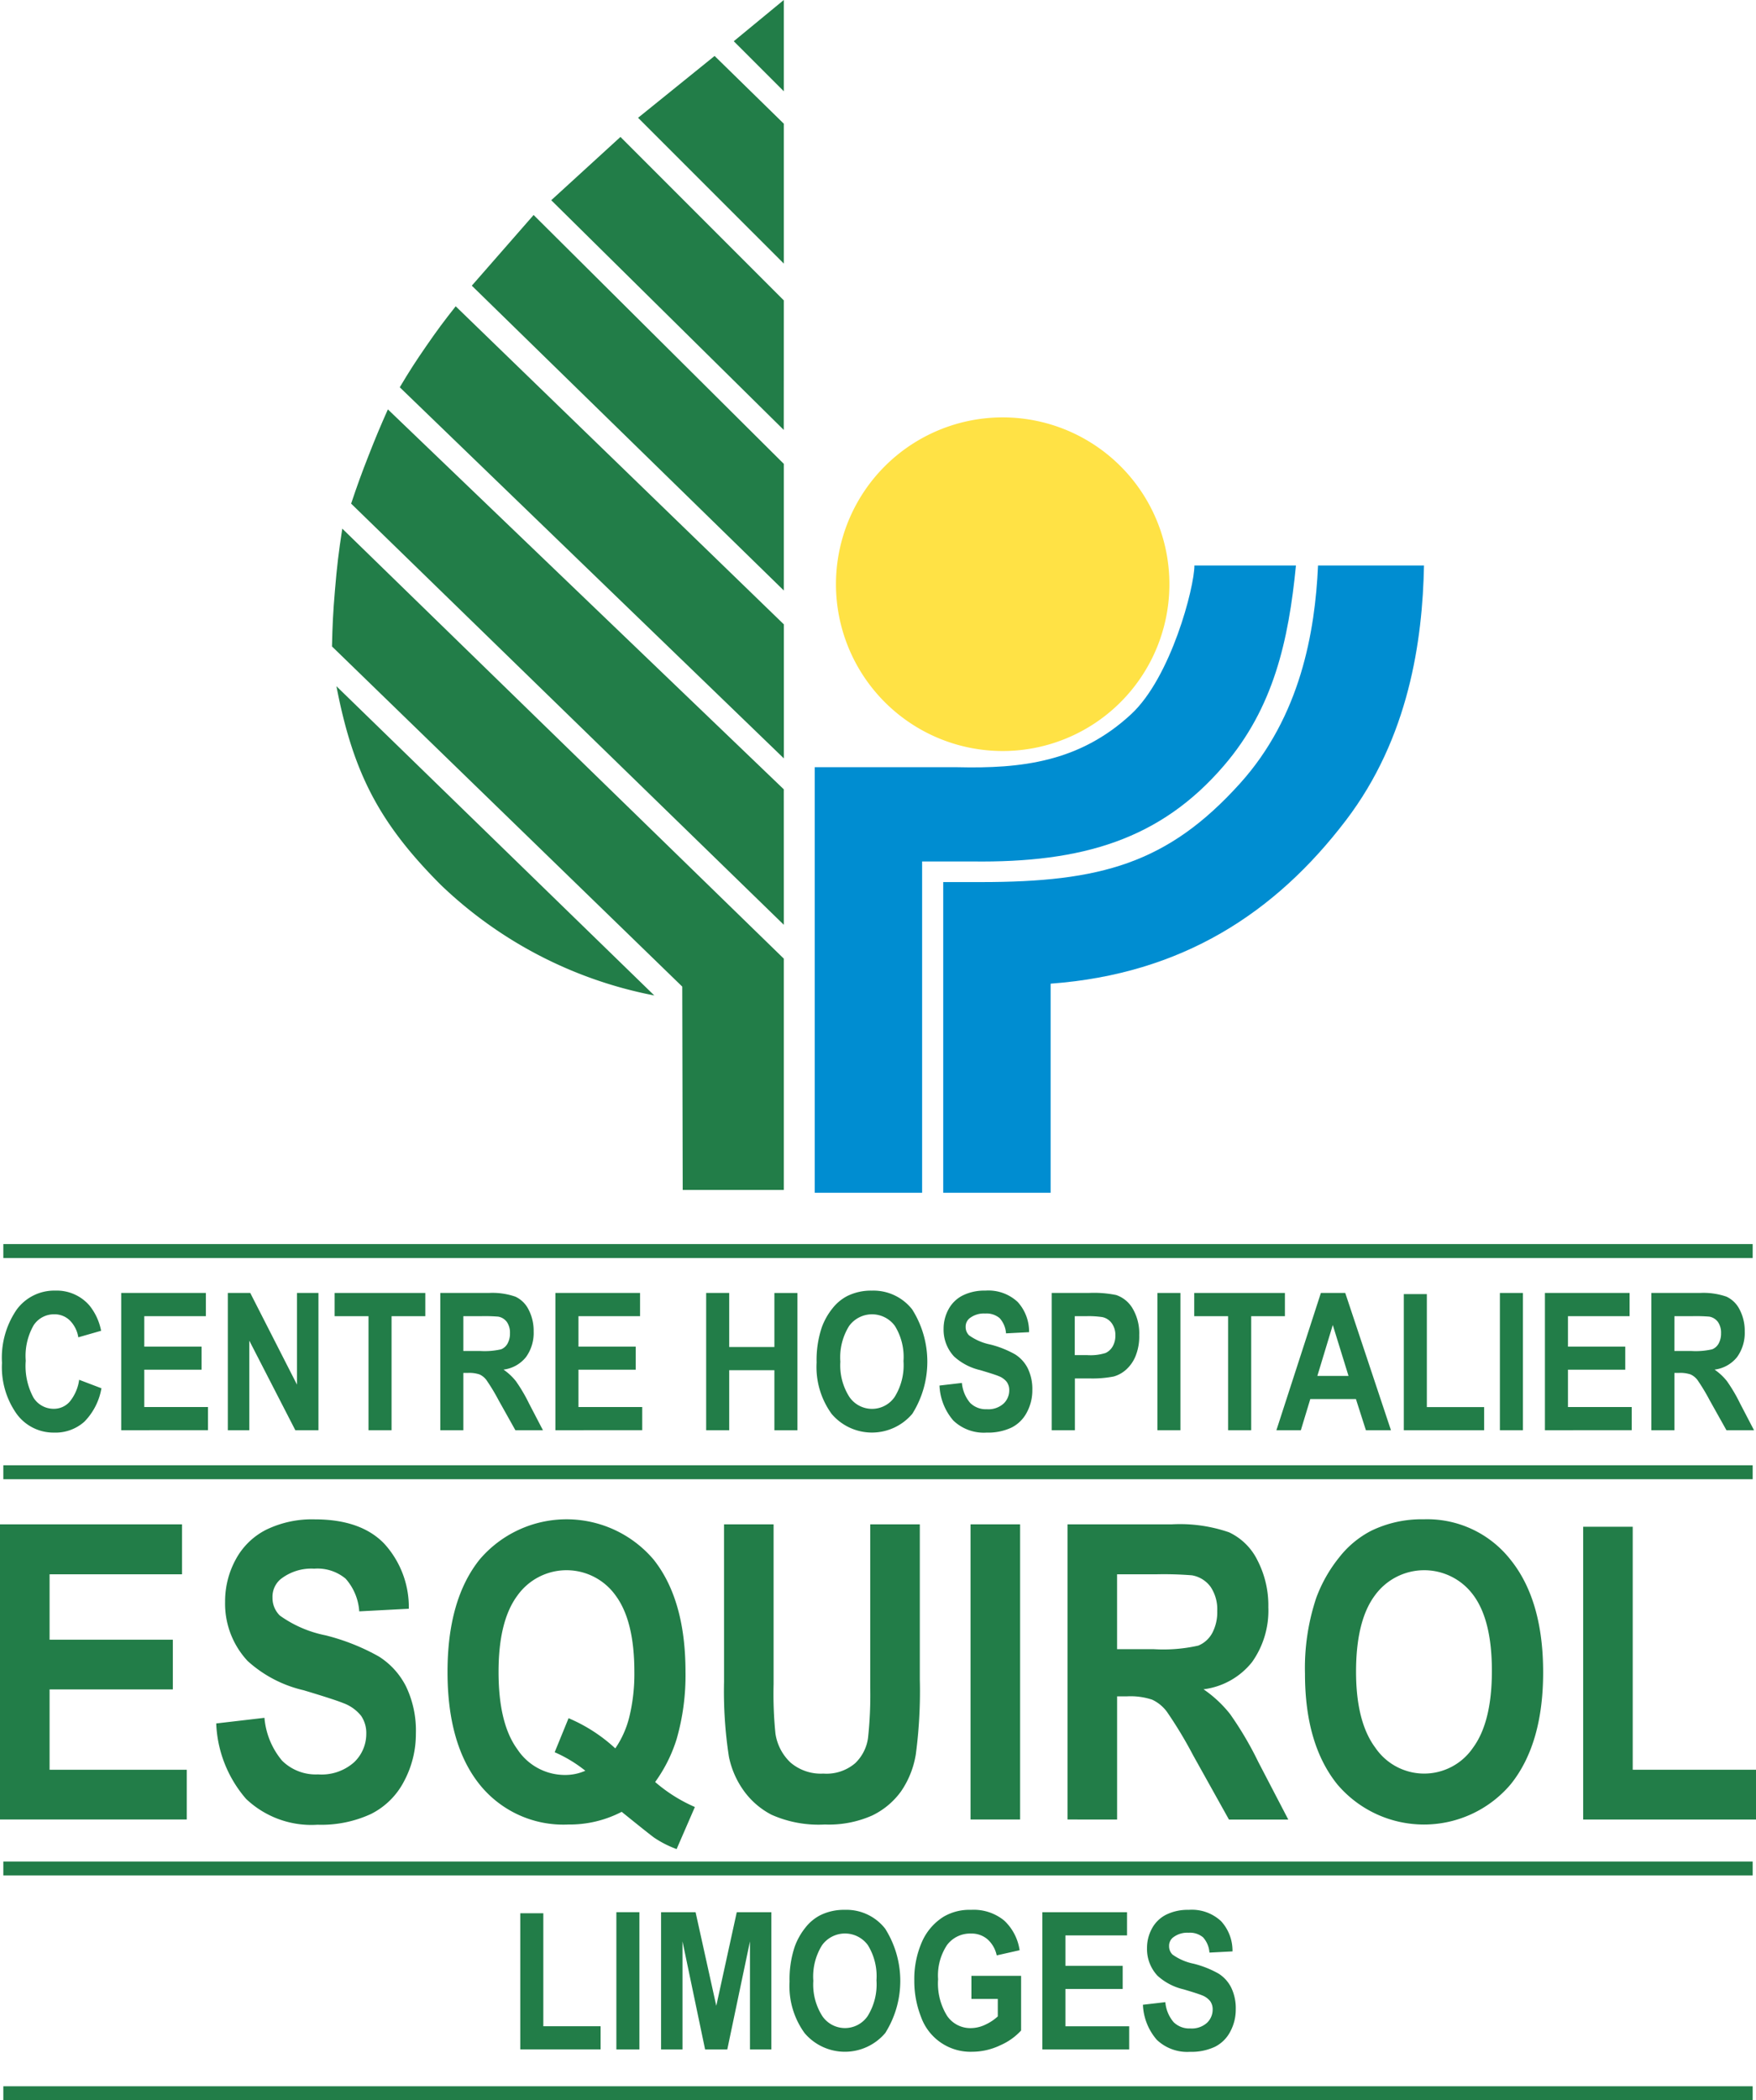 <svg xmlns="http://www.w3.org/2000/svg" xmlns:xlink="http://www.w3.org/1999/xlink" width="147.156" height="175.898" viewBox="0 0 147.156 175.898">
  <defs>
    <clipPath id="clip-path">
      <rect id="Rectangle_181" data-name="Rectangle 181" width="147.156" height="175.898" fill="none"/>
    </clipPath>
  </defs>
  <g id="logo-ch-esquirol-limoges" transform="translate(0 -0.001)">
    <rect id="Rectangle_173" data-name="Rectangle 173" width="146.598" height="1.167" transform="translate(0.279 174.732)" fill="#227d48"/>
    <rect id="Rectangle_174" data-name="Rectangle 174" width="146.598" height="1.167" transform="translate(0.279 155.909)" fill="#227d48"/>
    <rect id="Rectangle_175" data-name="Rectangle 175" width="146.598" height="1.167" transform="translate(0.279 122.723)" fill="#227d48"/>
    <rect id="Rectangle_176" data-name="Rectangle 176" width="146.598" height="1.167" transform="translate(0.279 104.195)" fill="#227d48"/>
    <g id="Groupe_577" data-name="Groupe 577" transform="translate(0 0.001)">
      <g id="Groupe_576" data-name="Groupe 576" transform="translate(0 0)" clip-path="url(#clip-path)">
        <path id="Tracé_769" data-name="Tracé 769" d="M499.482,263.226a13.971,13.971,0,1,1,13.969,13.97,13.971,13.971,0,0,1-13.969-13.97" transform="translate(-429.426 -214.296)" fill="#ffe245"/>
        <path id="Tracé_770" data-name="Tracé 770" d="M227.75,371.064l-.038-17.03-29.353-28.49c.04-1.83.094-2.863.247-4.687.169-2.027.306-3.169.616-5.18l37,36.013v19.374Z" transform="translate(-170.538 -271.402)" fill="#227d48"/>
        <path id="Tracé_771" data-name="Tracé 771" d="M227.638,435.669,201,409.769c1.387,7.2,3.555,11.447,8.756,16.649a35.551,35.551,0,0,0,17.884,9.251" transform="translate(-172.806 -352.296)" fill="#227d48"/>
        <path id="Tracé_772" data-name="Tracé 772" d="M246.051,287.621l-36.26-35.274c.538-1.6.864-2.5,1.48-4.07.59-1.506.944-2.347,1.6-3.823l33.177,31.82Z" transform="translate(-180.366 -210.167)" fill="#227d48"/>
        <path id="Tracé_773" data-name="Tracé 773" d="M271,209.541l-27.5-26.64c-1,1.266-1.548,2-2.466,3.33s-1.4,2.078-2.221,3.453L271,220.765Z" transform="translate(-205.312 -157.248)" fill="#227d48"/>
        <path id="Tracé_774" data-name="Tracé 774" d="M308.041,149.223l-20.967-20.844-5.18,5.92,26.147,25.53Z" transform="translate(-242.356 -110.373)" fill="#227d48"/>
        <path id="Tracé_775" data-name="Tracé 775" d="M442.61,0V7.647l-4.194-4.193Z" transform="translate(-376.925 -0.001)" fill="#227d48"/>
        <path id="Tracé_776" data-name="Tracé 776" d="M393.473,39.085l-5.8-5.674-6.413,5.18L393.473,50.8Z" transform="translate(-327.788 -28.725)" fill="#227d48"/>
        <path id="Tracé_777" data-name="Tracé 777" d="M348.869,95.465l-13.69-13.69-5.8,5.3,19.486,19.24Z" transform="translate(-283.184 -70.306)" fill="#227d48"/>
        <path id="Tracé_778" data-name="Tracé 778" d="M486.781,390.2V354.557h11.964c5.3.124,10.2-.408,14.554-4.44,3.33-3.083,5.3-10.606,5.3-12.457h8.51c-.617,6.29-1.873,11.925-6.043,16.773-5.3,6.166-11.84,8.14-21.091,8.017h-4.194V390.2Z" transform="translate(-418.506 -290.301)" fill="#008dd1"/>
        <path id="Tracé_779" data-name="Tracé 779" d="M563.554,390.2V364.177h3.168c9.991,0,15.639-1.538,21.706-8.263,5.065-5.615,6.289-12.7,6.537-18.254h8.88c-.123,6.29-1.263,14.415-6.537,21.337-5.919,7.77-13.749,12.881-24.752,13.689V390.2Z" transform="translate(-484.511 -290.301)" fill="#008dd1"/>
        <path id="Tracé_780" data-name="Tracé 780" d="M7.651,778.144l1.873.713a5.277,5.277,0,0,1-1.432,2.8,3.629,3.629,0,0,1-2.542.912A3.814,3.814,0,0,1,2.417,781a6.762,6.762,0,0,1-1.227-4.278,7.115,7.115,0,0,1,1.233-4.457,3.908,3.908,0,0,1,3.243-1.588,3.622,3.622,0,0,1,2.852,1.246,4.836,4.836,0,0,1,.979,2.118l-1.912.548a2.558,2.558,0,0,0-.708-1.411,1.819,1.819,0,0,0-1.308-.517,2.036,2.036,0,0,0-1.727.918,5.173,5.173,0,0,0-.662,2.971,5.563,5.563,0,0,0,.653,3.1,1.991,1.991,0,0,0,1.7.926,1.758,1.758,0,0,0,1.325-.589,3.678,3.678,0,0,0,.8-1.85" transform="translate(-1.023 -662.585)" fill="#227d48"/>
        <path id="Tracé_781" data-name="Tracé 781" d="M72.427,783.568V772.073h7.095v1.945H74.36v2.549h4.8V778.5h-4.8v3.128H79.7v1.937Z" transform="translate(-62.269 -663.784)" fill="#227d48"/>
        <path id="Tracé_782" data-name="Tracé 782" d="M136.132,783.568V772.073h1.879l3.915,7.676v-7.676h1.8v11.495h-1.938l-3.857-7.5v7.5Z" transform="translate(-117.039 -663.784)" fill="#227d48"/>
        <path id="Tracé_783" data-name="Tracé 783" d="M202.767,783.568v-9.55h-2.839v-1.945h7.6v1.945H204.7v9.55Z" transform="translate(-171.886 -663.784)" fill="#227d48"/>
        <path id="Tracé_784" data-name="Tracé 784" d="M263.068,783.568V772.073h4.066a5.867,5.867,0,0,1,2.228.31,2.34,2.34,0,0,1,1.113,1.1,3.829,3.829,0,0,1,.417,1.811,3.454,3.454,0,0,1-.633,2.137,2.855,2.855,0,0,1-1.892,1.062,4.8,4.8,0,0,1,1.035.965,13.451,13.451,0,0,1,1.1,1.867l1.168,2.243h-2.31l-1.4-2.5a16.515,16.515,0,0,0-1.018-1.69,1.5,1.5,0,0,0-.581-.479,2.683,2.683,0,0,0-.972-.13H265v4.8ZM265,776.934h1.43a6.164,6.164,0,0,0,1.736-.142,1.072,1.072,0,0,0,.541-.486,1.725,1.725,0,0,0,.2-.862,1.568,1.568,0,0,0-.257-.937,1.139,1.139,0,0,0-.728-.451,13.645,13.645,0,0,0-1.41-.039H265Z" transform="translate(-226.171 -663.784)" fill="#227d48"/>
        <path id="Tracé_785" data-name="Tracé 785" d="M331.84,783.568V772.073h7.095v1.945h-5.162v2.549h4.8V778.5h-4.8v3.128h5.344v1.937Z" transform="translate(-285.297 -663.784)" fill="#227d48"/>
        <path id="Tracé_786" data-name="Tracé 786" d="M421.922,783.568V772.073h1.931V776.6h3.786v-4.524h1.932v11.495h-1.932v-5.027h-3.786v5.027Z" transform="translate(-362.744 -663.784)" fill="#227d48"/>
        <path id="Tracé_787" data-name="Tracé 787" d="M487.906,776.692a8.613,8.613,0,0,1,.438-2.948,5.579,5.579,0,0,1,.89-1.576,3.794,3.794,0,0,1,1.237-1.035,4.493,4.493,0,0,1,2.062-.454,4.126,4.126,0,0,1,3.384,1.576,8.19,8.19,0,0,1,.01,8.739,4.43,4.43,0,0,1-6.762.009,6.694,6.694,0,0,1-1.259-4.31m1.991-.078a4.91,4.91,0,0,0,.75,2.959,2.3,2.3,0,0,0,3.8.008,5.018,5.018,0,0,0,.74-3,4.934,4.934,0,0,0-.721-2.948,2.374,2.374,0,0,0-3.84.012,4.962,4.962,0,0,0-.731,2.968" transform="translate(-419.473 -662.585)" fill="#227d48"/>
        <path id="Tracé_788" data-name="Tracé 788" d="M561.325,778.629l1.88-.219a2.982,2.982,0,0,0,.688,1.669,1.865,1.865,0,0,0,1.4.533,1.9,1.9,0,0,0,1.406-.474,1.52,1.52,0,0,0,.472-1.11,1.179,1.179,0,0,0-.2-.693,1.572,1.572,0,0,0-.695-.5q-.339-.142-1.546-.5a4.879,4.879,0,0,1-2.18-1.138,3.274,3.274,0,0,1-.88-2.312,3.391,3.391,0,0,1,.413-1.643,2.76,2.76,0,0,1,1.2-1.164,4.08,4.08,0,0,1,1.882-.4,3.591,3.591,0,0,1,2.711.948,3.665,3.665,0,0,1,.956,2.532l-1.931.1a2.115,2.115,0,0,0-.533-1.274,1.712,1.712,0,0,0-1.222-.389,1.941,1.941,0,0,0-1.319.416.9.9,0,0,0-.307.714.961.961,0,0,0,.287.7,4.633,4.633,0,0,0,1.776.767,8.318,8.318,0,0,1,2.084.828,2.93,2.93,0,0,1,1.057,1.168,3.966,3.966,0,0,1,.383,1.83,3.887,3.887,0,0,1-.457,1.851,2.925,2.925,0,0,1-1.292,1.281,4.616,4.616,0,0,1-2.082.42,3.694,3.694,0,0,1-2.787-1.008,4.772,4.772,0,0,1-1.162-2.936" transform="translate(-482.595 -662.585)" fill="#227d48"/>
        <path id="Tracé_789" data-name="Tracé 789" d="M628.384,783.569V772.074h3.1a9.35,9.35,0,0,1,2.3.173,2.535,2.535,0,0,1,1.378,1.125,4.094,4.094,0,0,1,.555,2.238,4.374,4.374,0,0,1-.32,1.781,3.071,3.071,0,0,1-.811,1.133,2.628,2.628,0,0,1-1,.545,9.233,9.233,0,0,1-2,.165h-1.26v4.335Zm1.931-9.55v3.262h1.057a4.211,4.211,0,0,0,1.528-.18,1.338,1.338,0,0,0,.6-.565,1.786,1.786,0,0,0,.219-.894,1.678,1.678,0,0,0-.307-1.035,1.3,1.3,0,0,0-.777-.509,7.731,7.731,0,0,0-1.389-.078Z" transform="translate(-540.248 -663.785)" fill="#227d48"/>
        <rect id="Rectangle_177" data-name="Rectangle 177" width="1.931" height="11.495" transform="translate(96.992 108.289)" fill="#227d48"/>
        <path id="Tracé_790" data-name="Tracé 790" d="M716.364,783.568v-9.55h-2.839v-1.945h7.6v1.945H718.3v9.55Z" transform="translate(-613.447 -663.784)" fill="#227d48"/>
        <path id="Tracé_791" data-name="Tracé 791" d="M772.223,783.568h-2.1l-.835-2.61h-3.824l-.791,2.61h-2.049l3.727-11.495h2.042Zm-3.556-4.548-1.319-4.264-1.292,4.264Z" transform="translate(-655.659 -663.784)" fill="#227d48"/>
        <path id="Tracé_792" data-name="Tracé 792" d="M838.747,784.147v-11.4h1.931v9.463h4.8v1.937Z" transform="translate(-721.106 -664.362)" fill="#227d48"/>
        <rect id="Rectangle_178" data-name="Rectangle 178" width="1.931" height="11.495" transform="translate(125.694 108.289)" fill="#227d48"/>
        <path id="Tracé_793" data-name="Tracé 793" d="M923.058,783.568V772.073h7.094v1.945h-5.163v2.549h4.8V778.5h-4.8v3.128h5.345v1.937Z" transform="translate(-793.591 -663.784)" fill="#227d48"/>
        <path id="Tracé_794" data-name="Tracé 794" d="M986.667,783.568V772.073h4.065a5.872,5.872,0,0,1,2.229.31,2.345,2.345,0,0,1,1.111,1.1,3.808,3.808,0,0,1,.418,1.811,3.459,3.459,0,0,1-.632,2.137,2.863,2.863,0,0,1-1.894,1.062,4.806,4.806,0,0,1,1.035.965,13.537,13.537,0,0,1,1.1,1.867l1.168,2.243h-2.31l-1.4-2.5a16.622,16.622,0,0,0-1.017-1.69,1.516,1.516,0,0,0-.582-.479,2.682,2.682,0,0,0-.973-.13H988.6v4.8Zm1.931-6.634h1.43a6.151,6.151,0,0,0,1.735-.142,1.076,1.076,0,0,0,.543-.486,1.734,1.734,0,0,0,.2-.862,1.562,1.562,0,0,0-.258-.937,1.139,1.139,0,0,0-.728-.451,13.614,13.614,0,0,0-1.41-.039H988.6Z" transform="translate(-848.279 -663.784)" fill="#227d48"/>
        <path id="Tracé_795" data-name="Tracé 795" d="M0,934.957v-24.72H15.256v4.182H4.155v5.48h10.33v4.165H4.155v6.728H15.65v4.165Z" transform="translate(0 -782.569)" fill="#227d48"/>
        <path id="Tracé_796" data-name="Tracé 796" d="M129.19,924.33l4.042-.472a6.412,6.412,0,0,0,1.48,3.592,4.011,4.011,0,0,0,3.011,1.147,4.1,4.1,0,0,0,3.025-1.02,3.274,3.274,0,0,0,1.017-2.386,2.548,2.548,0,0,0-.428-1.492,3.394,3.394,0,0,0-1.495-1.071q-.73-.3-3.327-1.079a10.493,10.493,0,0,1-4.688-2.445,7.043,7.043,0,0,1-1.894-4.974,7.3,7.3,0,0,1,.891-3.533,5.934,5.934,0,0,1,2.569-2.5,8.786,8.786,0,0,1,4.049-.86q3.874,0,5.832,2.04a7.885,7.885,0,0,1,2.056,5.446l-4.155.219a4.575,4.575,0,0,0-1.143-2.74,3.69,3.69,0,0,0-2.632-.835,4.171,4.171,0,0,0-2.834.894,1.931,1.931,0,0,0-.66,1.534,2.055,2.055,0,0,0,.618,1.5,9.882,9.882,0,0,0,3.818,1.653,17.948,17.948,0,0,1,4.484,1.779,6.343,6.343,0,0,1,2.274,2.512,8.533,8.533,0,0,1,.821,3.937,8.382,8.382,0,0,1-.982,3.979,6.294,6.294,0,0,1-2.779,2.757,9.921,9.921,0,0,1-4.478.9,7.941,7.941,0,0,1-5.993-2.167,10.258,10.258,0,0,1-2.5-6.315" transform="translate(-111.07 -779.986)" fill="#227d48"/>
        <path id="Tracé_797" data-name="Tracé 797" d="M284.787,929.236a12.963,12.963,0,0,0,3.326,2.091l-1.53,3.524a8.69,8.69,0,0,1-1.838-.928q-.2-.119-2.765-2.192a9.474,9.474,0,0,1-4.477,1.062,8.994,8.994,0,0,1-7.432-3.355q-2.687-3.357-2.687-9.426,0-6.053,2.694-9.417a9.568,9.568,0,0,1,14.568,0q2.681,3.364,2.681,9.417a19.268,19.268,0,0,1-.745,5.632,12.405,12.405,0,0,1-1.8,3.592m-3.34-2.816a8.073,8.073,0,0,0,1.2-2.732,15.255,15.255,0,0,0,.4-3.676q0-4.282-1.572-6.4a5.054,5.054,0,0,0-8.231.008q-1.579,2.125-1.579,6.391,0,4.333,1.579,6.483a4.774,4.774,0,0,0,3.993,2.15,4.149,4.149,0,0,0,1.7-.354,11.4,11.4,0,0,0-2.568-1.551l1.164-2.85a13.527,13.527,0,0,1,3.916,2.529" transform="translate(-229.881 -779.985)" fill="#227d48"/>
        <path id="Tracé_798" data-name="Tracé 798" d="M432.586,910.237h4.155v13.388a33.129,33.129,0,0,0,.154,4.131,4.166,4.166,0,0,0,1.27,2.437,3.912,3.912,0,0,0,2.744.919,3.7,3.7,0,0,0,2.667-.868,3.6,3.6,0,0,0,1.08-2.133,33.351,33.351,0,0,0,.183-4.2V910.237h4.155v12.984a39.988,39.988,0,0,1-.337,6.29,7.606,7.606,0,0,1-1.243,3.1,6.416,6.416,0,0,1-2.42,2.015,8.95,8.95,0,0,1-3.958.75,9.694,9.694,0,0,1-4.47-.818,6.61,6.61,0,0,1-2.406-2.125,7.39,7.39,0,0,1-1.165-2.74,35.913,35.913,0,0,1-.407-6.273Z" transform="translate(-371.912 -782.569)" fill="#227d48"/>
        <rect id="Rectangle_179" data-name="Rectangle 179" width="4.155" height="24.72" transform="translate(81.332 127.668)" fill="#227d48"/>
        <path id="Tracé_799" data-name="Tracé 799" d="M637.822,934.957v-24.72h8.743a12.627,12.627,0,0,1,4.792.666,5.045,5.045,0,0,1,2.394,2.369,8.223,8.223,0,0,1,.9,3.9,7.444,7.444,0,0,1-1.361,4.595,6.168,6.168,0,0,1-4.07,2.285,10.105,10.105,0,0,1,2.224,2.074,28.643,28.643,0,0,1,2.366,4.013l2.512,4.823H651.35l-3-5.379a35.6,35.6,0,0,0-2.189-3.634,3.227,3.227,0,0,0-1.25-1.029,5.768,5.768,0,0,0-2.091-.278h-.843v10.319Zm4.153-14.265h3.074a13.284,13.284,0,0,0,3.733-.3,2.335,2.335,0,0,0,1.165-1.046,3.722,3.722,0,0,0,.422-1.855,3.365,3.365,0,0,0-.555-2.015,2.444,2.444,0,0,0-1.565-.97,29.308,29.308,0,0,0-3.032-.084h-3.243Z" transform="translate(-548.362 -782.569)" fill="#227d48"/>
        <path id="Tracé_800" data-name="Tracé 800" d="M779.706,920.165a18.583,18.583,0,0,1,.939-6.34,11.991,11.991,0,0,1,1.917-3.389,8.153,8.153,0,0,1,2.659-2.226,9.644,9.644,0,0,1,4.435-.978,8.872,8.872,0,0,1,7.278,3.389q2.729,3.389,2.73,9.426,0,5.987-2.71,9.367a9.522,9.522,0,0,1-14.54.017q-2.709-3.364-2.708-9.266m4.28-.169q0,4.2,1.615,6.365a4.949,4.949,0,0,0,8.175.017q1.593-2.15,1.593-6.45,0-4.249-1.551-6.34a5.105,5.105,0,0,0-8.259.025q-1.573,2.117-1.573,6.382" transform="translate(-670.346 -779.986)" fill="#227d48"/>
        <path id="Tracé_801" data-name="Tracé 801" d="M945.912,936.2V911.679h4.153v20.352H960.4V936.2Z" transform="translate(-813.24 -783.809)" fill="#227d48"/>
        <path id="Tracé_802" data-name="Tracé 802" d="M310.85,1153.9v-11.4h1.932v9.463h4.8v1.937Z" transform="translate(-267.251 -982.259)" fill="#227d48"/>
        <rect id="Rectangle_180" data-name="Rectangle 180" width="1.931" height="11.495" transform="translate(51.653 160.151)" fill="#227d48"/>
        <path id="Tracé_803" data-name="Tracé 803" d="M394.974,1153.326v-11.495h2.892l1.736,7.841,1.716-7.841h2.9v11.495h-1.794v-9.048l-1.9,9.048h-1.86l-1.893-9.048v9.048Z" transform="translate(-339.576 -981.68)" fill="#227d48"/>
        <path id="Tracé_804" data-name="Tracé 804" d="M471.754,1146.45a8.617,8.617,0,0,1,.438-2.948,5.582,5.582,0,0,1,.89-1.577,3.777,3.777,0,0,1,1.237-1.034,4.483,4.483,0,0,1,2.062-.455,4.122,4.122,0,0,1,3.384,1.577,8.186,8.186,0,0,1,.009,8.738,4.429,4.429,0,0,1-6.761.008,6.694,6.694,0,0,1-1.259-4.31m1.991-.078a4.91,4.91,0,0,0,.75,2.959,2.3,2.3,0,0,0,3.8.008,5.016,5.016,0,0,0,.741-3,4.939,4.939,0,0,0-.722-2.948,2.373,2.373,0,0,0-3.84.012,4.963,4.963,0,0,0-.731,2.968" transform="translate(-405.587 -980.482)" fill="#227d48"/>
        <path id="Tracé_805" data-name="Tracé 805" d="M551.075,1147.9v-1.937h4.165v4.58a5.176,5.176,0,0,1-1.759,1.243,5.485,5.485,0,0,1-2.334.536,4.4,4.4,0,0,1-4.295-2.92,8.189,8.189,0,0,1-.562-3.062,7.707,7.707,0,0,1,.627-3.19,4.709,4.709,0,0,1,1.833-2.141,4.27,4.27,0,0,1,2.292-.572,4.025,4.025,0,0,1,2.784.9,4.23,4.23,0,0,1,1.288,2.482l-1.919.432a2.49,2.49,0,0,0-.76-1.337,2.03,2.03,0,0,0-1.393-.491,2.414,2.414,0,0,0-2.013.964,4.615,4.615,0,0,0-.747,2.861,5.136,5.136,0,0,0,.757,3.071,2.352,2.352,0,0,0,1.983,1.023,2.849,2.849,0,0,0,1.217-.287,4.035,4.035,0,0,0,1.047-.693V1147.9Z" transform="translate(-469.669 -980.482)" fill="#227d48"/>
        <path id="Tracé_806" data-name="Tracé 806" d="M622.8,1153.326v-11.495h7.094v1.944H624.73v2.549h4.8v1.936h-4.8v3.128h5.345v1.937Z" transform="translate(-535.447 -981.68)" fill="#227d48"/>
        <path id="Tracé_807" data-name="Tracé 807" d="M682.862,1148.387l1.88-.219a2.982,2.982,0,0,0,.688,1.669,1.865,1.865,0,0,0,1.4.533,1.9,1.9,0,0,0,1.406-.474,1.52,1.52,0,0,0,.472-1.109,1.179,1.179,0,0,0-.2-.693,1.57,1.57,0,0,0-.695-.5q-.339-.142-1.546-.5a4.878,4.878,0,0,1-2.18-1.138,3.274,3.274,0,0,1-.88-2.312,3.388,3.388,0,0,1,.413-1.642,2.752,2.752,0,0,1,1.2-1.165,4.08,4.08,0,0,1,1.882-.4,3.585,3.585,0,0,1,2.712.949,3.661,3.661,0,0,1,.956,2.531l-1.931.1a2.124,2.124,0,0,0-.533-1.275,1.717,1.717,0,0,0-1.223-.388,1.933,1.933,0,0,0-1.319.416.892.892,0,0,0-.307.713.961.961,0,0,0,.287.7,4.63,4.63,0,0,0,1.776.767,8.319,8.319,0,0,1,2.084.828,2.93,2.93,0,0,1,1.057,1.168,3.965,3.965,0,0,1,.383,1.83,3.889,3.889,0,0,1-.457,1.851,2.926,2.926,0,0,1-1.292,1.281,4.615,4.615,0,0,1-2.082.42,3.694,3.694,0,0,1-2.787-1.008,4.771,4.771,0,0,1-1.162-2.936" transform="translate(-587.085 -980.482)" fill="#227d48"/>
      </g>
    </g>
  </g>
</svg>
